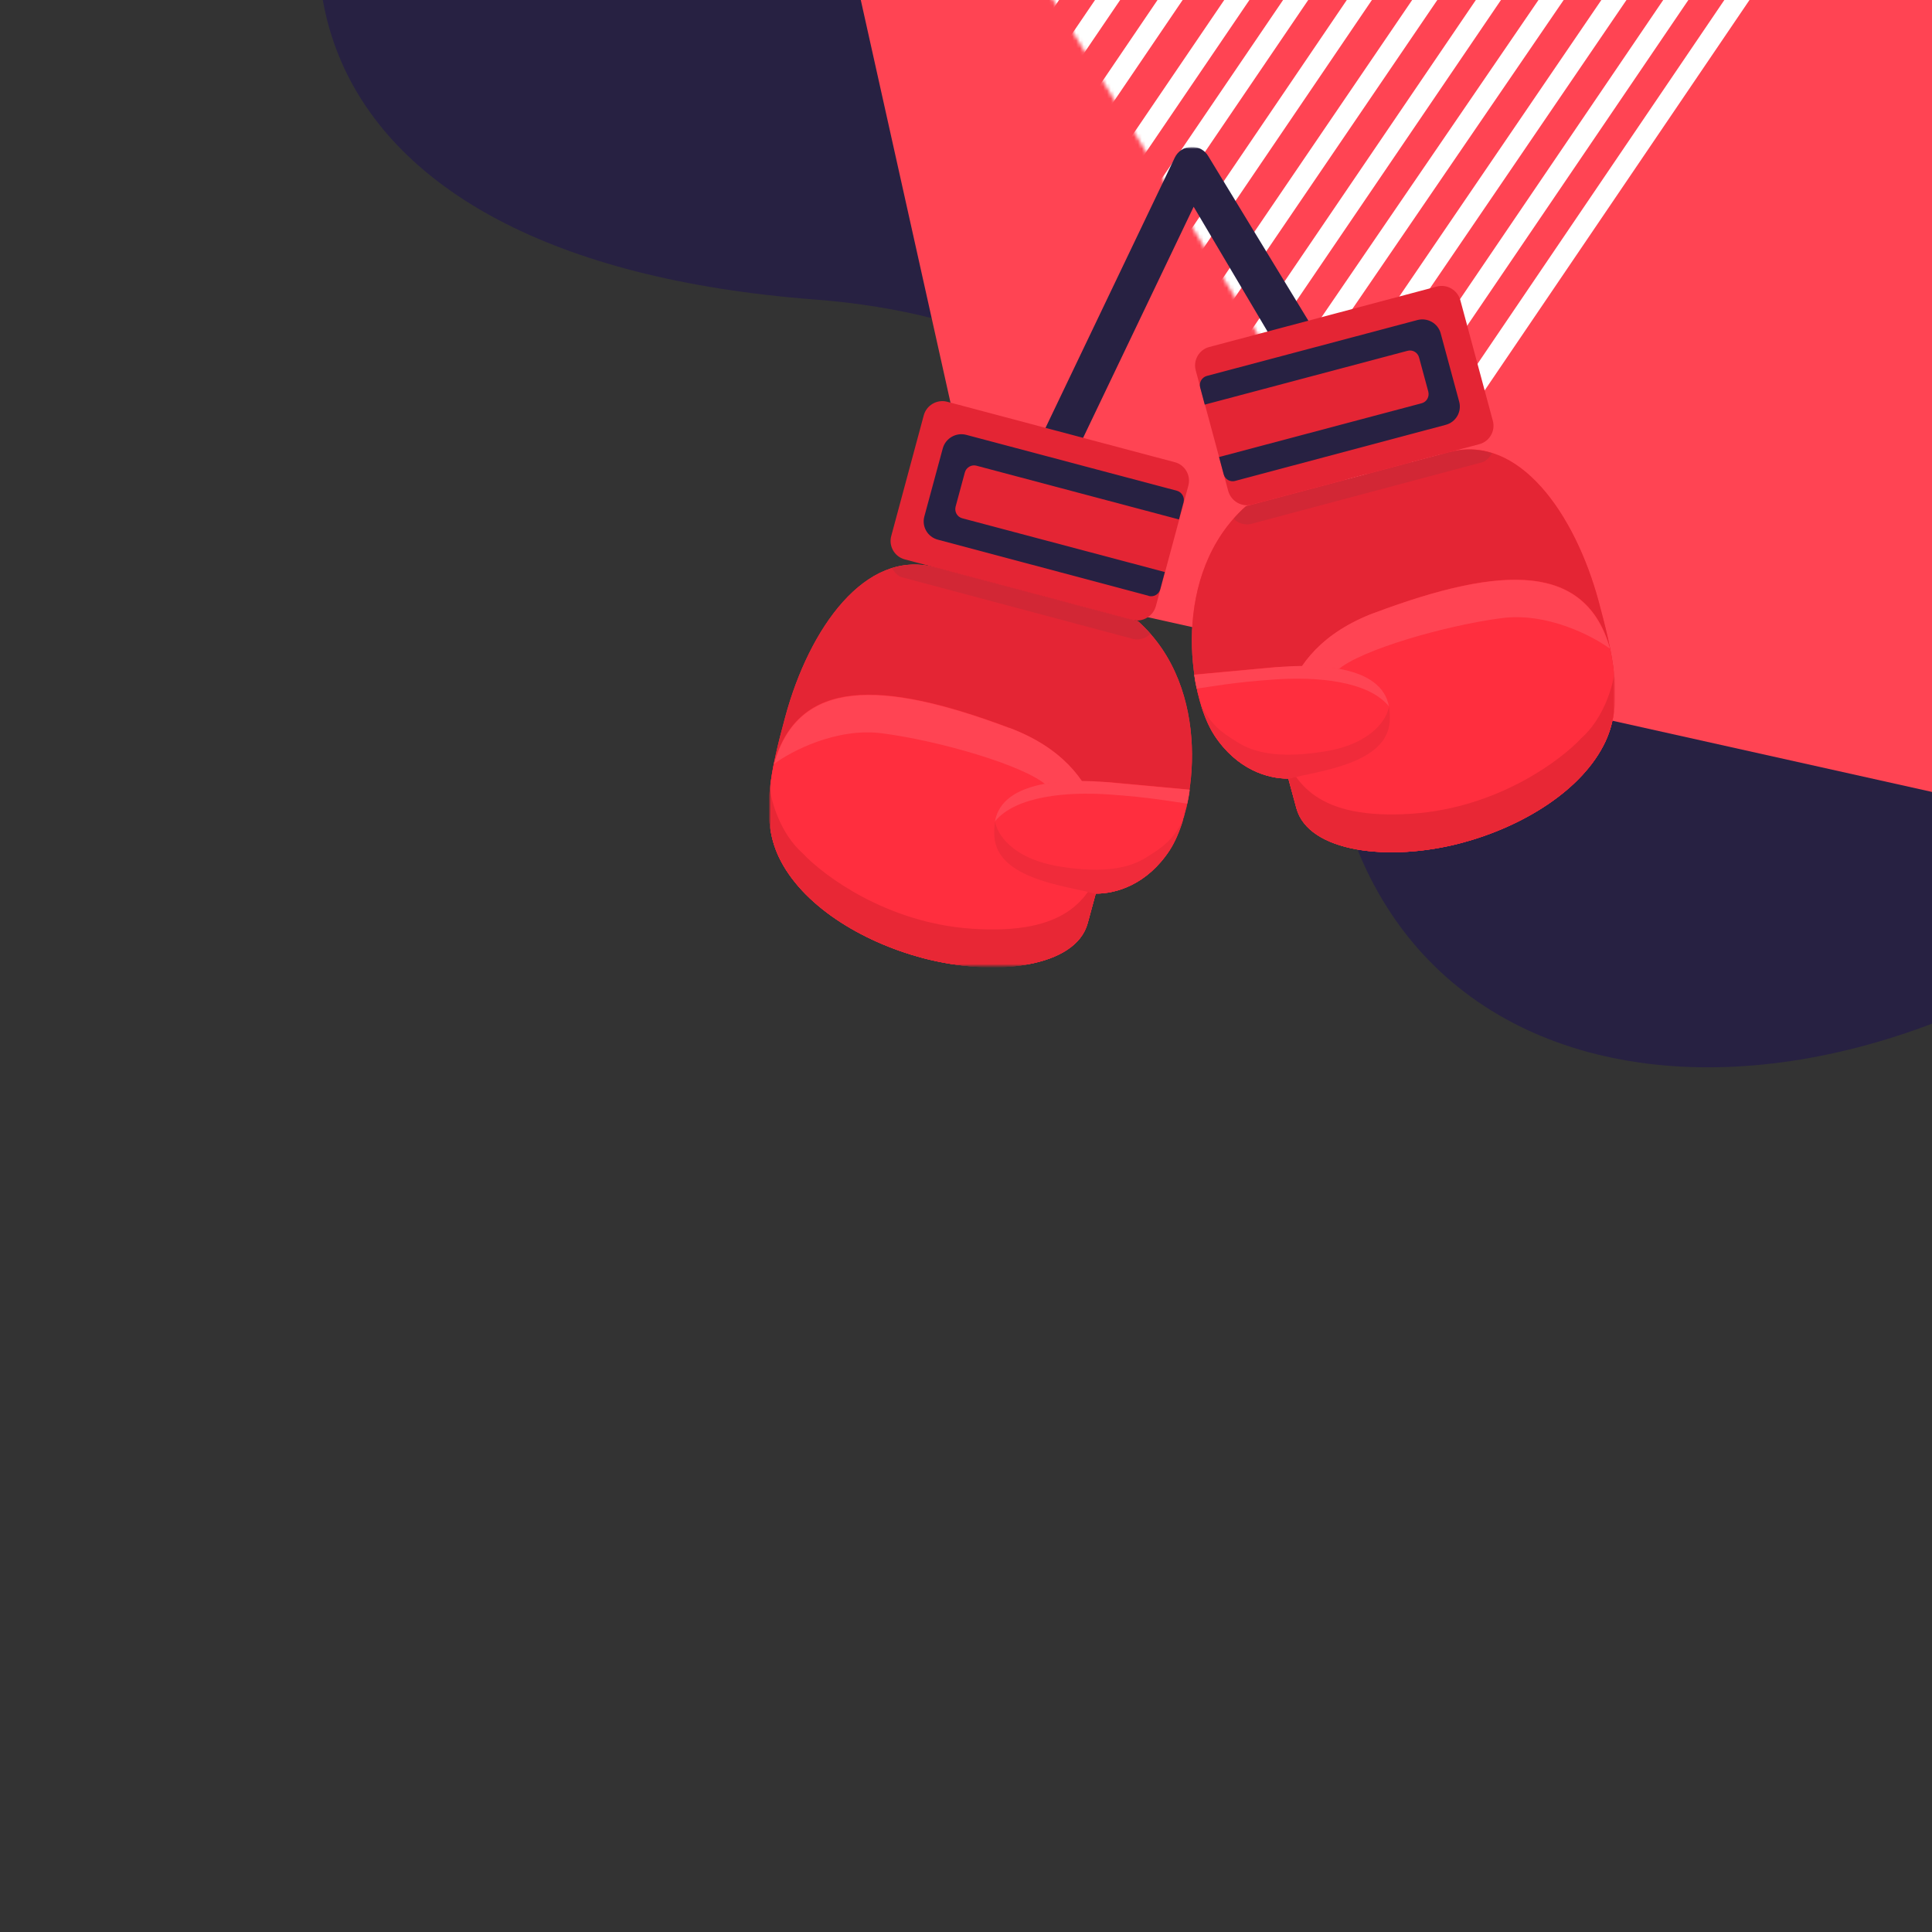 <?xml version="1.0" encoding="UTF-8"?> <svg xmlns="http://www.w3.org/2000/svg" width="500" height="500" viewBox="0 0 500 500" fill="none"><rect x="0" y="0" width="500" height="500" fill="#333333" stroke="none"/><g clip-path="url(#clip0_3876_17082)"><path fill-rule="evenodd" clip-rule="evenodd" d="M638.039 -51.779C589.363 -144.393 495.425 -187.957 417.487 -200.007C313.075 -216.146 188.376 -182.193 116.53 -94.405C54.123 -18.15 72.563 66.973 210.915 77.518C300.249 84.327 335.948 146.42 344.997 197.52C364.335 306.731 512.108 300.519 599.773 189.844C687.435 79.169 657.846 -14.097 638.039 -51.779Z" fill="#272142"></path><g clip-path="url(#clip1_3876_17082)"><path fill-rule="evenodd" clip-rule="evenodd" d="M111.356 -565.577L809.457 -410.042C813.243 -409.199 816.2 -406.242 817.044 -402.456L972.578 295.645C973.779 301.035 970.383 306.379 964.992 307.58C963.56 307.899 962.075 307.899 960.643 307.58L262.542 152.045C258.756 151.202 255.799 148.245 254.956 144.459L99.421 -553.642C98.22 -559.032 101.616 -564.376 107.007 -565.577C108.439 -565.896 109.924 -565.896 111.356 -565.577Z" fill="#FF4453"></path></g><g clip-path="url(#clip2_3876_17082)"><mask id="mask0_3876_17082" style="mask-type:alpha" maskUnits="userSpaceOnUse" x="251" y="-207" width="224" height="351"><path d="M366.191 -206.879L474.419 -29.969L360.083 143.056L251.856 -33.854L366.191 -206.879Z" fill="white"></path></mask><g mask="url(#mask0_3876_17082)"><path fill-rule="evenodd" clip-rule="evenodd" d="M481.051 145.557C479.814 144.734 479.492 143.073 480.331 141.846L546.382 45.324L546.375 45.287L547.057 44.323L548.329 45.215C548.924 45.632 549.668 45.794 550.387 45.661L551.91 45.379L552.122 46.465L484.81 144.827C483.972 146.053 482.289 146.38 481.051 145.557Z" fill="white"></path><path fill-rule="evenodd" clip-rule="evenodd" d="M460.47 152.225C459.23 151.394 458.905 149.719 459.744 148.484L547.68 19.041C548.519 17.806 550.204 17.479 551.443 18.309C552.684 19.141 553.01 20.815 552.17 22.05L464.235 151.494C463.395 152.728 461.711 153.056 460.47 152.225Z" fill="white"></path><path fill-rule="evenodd" clip-rule="evenodd" d="M442.311 154.443C441.075 153.617 440.751 151.952 441.588 150.723L546.036 -2.617C546.873 -3.845 548.553 -4.172 549.788 -3.347C551.025 -2.521 551.349 -0.855 550.511 0.374L446.063 153.714C445.228 154.942 443.548 155.269 442.311 154.443Z" fill="white"></path><path fill-rule="evenodd" clip-rule="evenodd" d="M426.775 154.513C425.545 153.688 425.222 152.025 426.053 150.799L542.843 -21.381C543.674 -22.606 545.345 -22.931 546.575 -22.106C547.805 -21.281 548.128 -19.617 547.297 -18.391L430.507 153.788C429.677 155.013 428.006 155.338 426.775 154.513Z" fill="white"></path><path fill-rule="evenodd" clip-rule="evenodd" d="M409.842 153.41C408.609 152.585 408.286 150.923 409.12 149.696L536.965 -38.014C537.801 -39.24 539.478 -39.566 540.712 -38.741C541.945 -37.917 542.268 -36.254 541.433 -35.027L413.587 152.682C412.754 153.908 411.076 154.234 409.842 153.41Z" fill="white"></path><path fill-rule="evenodd" clip-rule="evenodd" d="M395.408 150.664C394.176 149.837 393.852 148.171 394.686 146.942L530.84 -53.638C531.672 -54.866 533.348 -55.192 534.582 -54.365C535.814 -53.539 536.138 -51.872 535.305 -50.643L399.152 149.937C398.318 151.165 396.642 151.491 395.408 150.664Z" fill="white"></path><path fill-rule="evenodd" clip-rule="evenodd" d="M382.569 146.461C381.333 145.636 381.01 143.974 381.847 142.747L525.455 -67.745C526.292 -68.972 527.972 -69.298 529.206 -68.474C530.442 -67.65 530.765 -65.987 529.928 -64.76L386.32 145.731C385.483 146.958 383.803 147.285 382.569 146.461Z" fill="white"></path><path fill-rule="evenodd" clip-rule="evenodd" d="M370.004 141.242C368.77 140.416 368.447 138.752 369.281 137.524L517.879 -81.209C518.714 -82.436 520.388 -82.762 521.621 -81.936C522.853 -81.11 523.177 -79.445 522.343 -78.218L373.744 140.515C372.911 141.742 371.237 142.067 370.004 141.242Z" fill="white"></path><path fill-rule="evenodd" clip-rule="evenodd" d="M357.393 135.796C356.158 134.967 355.834 133.297 356.669 132.066L509.776 -93.629C510.612 -94.86 512.289 -95.186 513.525 -94.357C514.76 -93.528 515.084 -91.859 514.249 -90.628L361.14 135.068C360.306 136.298 358.628 136.624 357.393 135.796Z" fill="white"></path><path fill-rule="evenodd" clip-rule="evenodd" d="M345.773 129.455C344.537 128.628 344.214 126.959 345.049 125.73L501.3 -104.339C502.136 -105.569 503.813 -105.895 505.048 -105.067C506.283 -104.24 506.607 -102.572 505.772 -101.342L349.52 128.727C348.686 129.956 347.008 130.282 345.773 129.455Z" fill="white"></path><path fill-rule="evenodd" clip-rule="evenodd" d="M334.988 121.322C333.754 120.499 333.432 118.838 334.267 117.613L492.657 -114.772C493.492 -115.997 495.169 -116.323 496.401 -115.5C497.634 -114.676 497.957 -113.016 497.122 -111.79L338.732 120.595C337.896 121.82 336.22 122.146 334.988 121.322Z" fill="white"></path><path fill-rule="evenodd" clip-rule="evenodd" d="M323.428 114.028C322.19 113.205 321.867 111.542 322.706 110.315L483.761 -125.165C484.6 -126.392 486.282 -126.719 487.52 -125.896C488.758 -125.072 489.08 -123.41 488.242 -122.183L327.187 113.298C326.348 114.524 324.666 114.851 323.428 114.028Z" fill="white"></path><path fill-rule="evenodd" clip-rule="evenodd" d="M312.576 106.828C311.342 106.002 311.018 104.337 311.853 103.109L473.805 -135.119C474.64 -136.347 476.316 -136.672 477.549 -135.847C478.783 -135.021 479.107 -133.356 478.272 -132.128L316.321 106.101C315.487 107.328 313.81 107.654 312.576 106.828Z" fill="white"></path><path fill-rule="evenodd" clip-rule="evenodd" d="M300.26 100.597C299.023 99.771 298.699 98.105 299.536 96.876L463.529 -144.093C464.366 -145.322 466.045 -145.648 467.281 -144.822C468.516 -143.996 468.84 -142.329 468.003 -141.1L304.01 99.868C303.173 101.097 301.494 101.423 300.26 100.597Z" fill="white"></path><path fill-rule="evenodd" clip-rule="evenodd" d="M287.529 94.668C286.295 93.841 285.971 92.175 286.806 90.946L452.182 -152.638C453.016 -153.867 454.692 -154.192 455.924 -153.365C457.158 -152.538 457.482 -150.872 456.647 -149.644L291.272 93.94C290.438 95.169 288.764 95.494 287.529 94.668Z" fill="white"></path><path fill-rule="evenodd" clip-rule="evenodd" d="M274.841 88.976C273.607 88.15 273.284 86.484 274.118 85.255L441.722 -161.345C442.557 -162.574 444.234 -162.9 445.468 -162.073C446.703 -161.246 447.026 -159.58 446.191 -158.352L278.587 88.248C277.754 89.477 276.076 89.802 274.841 88.976Z" fill="white"></path><path fill-rule="evenodd" clip-rule="evenodd" d="M261.506 86.207C260.269 85.379 259.945 83.709 260.782 82.478L431.112 -168.162C431.95 -169.393 433.63 -169.72 434.866 -168.891C436.103 -168.063 436.427 -166.394 435.59 -165.163L265.259 85.478C264.423 86.709 262.742 87.035 261.506 86.207Z" fill="white"></path><path fill-rule="evenodd" clip-rule="evenodd" d="M246.272 83.305C245.038 82.479 244.715 80.812 245.548 79.584L418.223 -174.809C419.055 -176.037 420.731 -176.362 421.964 -175.536C423.196 -174.709 423.52 -173.042 422.686 -171.814L250.013 82.579C249.18 83.807 247.505 84.132 246.272 83.305Z" fill="white"></path><path fill-rule="evenodd" clip-rule="evenodd" d="M230.689 82.354C229.456 81.527 229.133 79.862 229.966 78.633L406.327 -180.939C407.162 -182.166 408.838 -182.492 410.071 -181.665C411.305 -180.84 411.629 -179.173 410.794 -177.945L234.433 81.626C233.599 82.854 231.923 83.18 230.689 82.354Z" fill="white"></path><path fill-rule="evenodd" clip-rule="evenodd" d="M213.524 84.262C212.286 83.434 211.961 81.764 212.799 80.531L394.295 -186.36C395.131 -187.592 396.813 -187.918 398.051 -187.09C399.289 -186.261 399.614 -184.591 398.777 -183.36L217.281 83.532C216.444 84.764 214.762 85.091 213.524 84.262Z" fill="white"></path><path fill-rule="evenodd" clip-rule="evenodd" d="M195.38 87.292C194.146 86.467 193.822 84.804 194.66 83.576L381.578 -190.496C382.416 -191.723 384.095 -192.05 385.33 -191.225C386.566 -190.401 386.889 -188.737 386.052 -187.51L199.132 86.563C198.297 87.789 196.617 88.116 195.38 87.292Z" fill="white"></path><path fill-rule="evenodd" clip-rule="evenodd" d="M175.359 92.767C174.122 91.94 173.798 90.271 174.635 89.041L368.395 -195.736C369.233 -196.965 370.913 -197.292 372.151 -196.465L372.151 -196.465C373.387 -195.637 373.711 -193.969 372.875 -192.739L179.113 92.038C178.276 93.267 176.595 93.594 175.359 92.767Z" fill="white"></path><path fill-rule="evenodd" clip-rule="evenodd" d="M153.426 100.704C152.191 99.881 151.868 98.218 152.704 96.992L354.664 -198.787C355.502 -200.014 357.182 -200.341 358.417 -199.516L358.418 -199.516C359.653 -198.692 359.976 -197.03 359.14 -195.804L157.179 99.975C156.342 101.201 154.662 101.528 153.426 100.704Z" fill="white"></path><path fill-rule="evenodd" clip-rule="evenodd" d="M130.199 110.51C128.968 109.685 128.644 108.021 129.479 106.794L339.668 -202.317C340.503 -203.544 342.178 -203.87 343.41 -203.044L343.411 -203.043C344.643 -202.218 344.966 -200.555 344.132 -199.328L133.942 109.783C133.108 111.009 131.433 111.335 130.199 110.51Z" fill="white"></path><path fill-rule="evenodd" clip-rule="evenodd" d="M108.604 117.678C107.37 116.853 107.046 115.187 107.883 113.959L325.809 -206.042C326.645 -207.269 328.324 -207.596 329.559 -206.77L329.56 -206.769C330.795 -205.944 331.118 -204.28 330.281 -203.052L112.354 116.949C111.519 118.177 109.84 118.503 108.604 117.678Z" fill="white"></path><path fill-rule="evenodd" clip-rule="evenodd" d="M89.998 123.353C88.761 122.525 88.437 120.856 89.274 119.626L312.035 -208.11C312.871 -209.34 314.552 -209.666 315.787 -208.839L315.787 -208.838C317.024 -208.01 317.349 -206.342 316.512 -205.111L93.75 122.623C92.915 123.854 91.235 124.18 89.998 123.353Z" fill="white"></path><path fill-rule="evenodd" clip-rule="evenodd" d="M71.58 124.986C70.346 124.16 70.022 122.495 70.857 121.266L295.997 -209.994C296.831 -211.222 298.508 -211.547 299.742 -210.721L299.743 -210.72C300.977 -209.894 301.301 -208.229 300.465 -207.001L75.325 124.258C74.49 125.487 72.813 125.813 71.58 124.986Z" fill="white"></path><path fill-rule="evenodd" clip-rule="evenodd" d="M55.263 125.312C54.027 124.485 53.703 122.819 54.541 121.59L281.441 -211.418C282.277 -212.647 283.96 -212.974 285.195 -212.147L285.196 -212.147C286.433 -211.321 286.757 -209.655 285.919 -208.426L59.017 124.582C58.181 125.811 56.5 126.137 55.263 125.312Z" fill="white"></path><path fill-rule="evenodd" clip-rule="evenodd" d="M39.995 123.775C38.762 122.949 38.438 121.283 39.273 120.055L264.779 -211.746C265.613 -212.974 267.29 -213.299 268.524 -212.474L268.525 -212.473C269.758 -211.646 270.081 -209.98 269.248 -208.753L43.739 123.047C42.906 124.275 41.229 124.601 39.995 123.775Z" fill="white"></path><path fill-rule="evenodd" clip-rule="evenodd" d="M25.881 120.864C24.644 120.038 24.32 118.37 25.158 117.141L249.098 -211.769C249.935 -212.999 251.616 -213.324 252.853 -212.498L252.853 -212.498C254.089 -211.671 254.413 -210.004 253.576 -208.775L29.635 120.135C28.797 121.363 27.117 121.69 25.881 120.864Z" fill="white"></path><path fill-rule="evenodd" clip-rule="evenodd" d="M12.68 116.598C11.445 115.77 11.121 114.103 11.956 112.874L231.803 -210.544C232.639 -211.773 234.319 -212.1 235.553 -211.272L235.554 -211.272C236.789 -210.445 237.113 -208.778 236.276 -207.548L16.429 115.869C15.594 117.098 13.916 117.425 12.68 116.598Z" fill="white"></path><path fill-rule="evenodd" clip-rule="evenodd" d="M0.416 109.809C-0.819 108.982 -1.143 107.316 -0.307 106.087L214.07 -209.229C214.905 -210.458 216.584 -210.783 217.817 -209.957L217.818 -209.956C219.053 -209.129 219.377 -207.464 218.541 -206.235L4.163 109.081C3.327 110.309 1.651 110.634 0.416 109.809Z" fill="white"></path></g></g><g clip-path="url(#clip3_3876_17082)"><mask id="mask1_3876_17082" style="mask-type:luminance" maskUnits="userSpaceOnUse" x="199" y="38" width="219" height="213"><path d="M418 38H199V250.364H418V38Z" fill="white"></path></mask><g mask="url(#mask1_3876_17082)"><mask id="mask2_3876_17082" style="mask-type:luminance" maskUnits="userSpaceOnUse" x="199" y="38" width="219" height="213"><path d="M418 38H199V250.364H418V38Z" fill="white"></path></mask><g mask="url(#mask2_3876_17082)"><path fill-rule="evenodd" clip-rule="evenodd" d="M308.275 38.003C306.448 38.053 304.817 39.15 304.027 40.796L269.445 113.096L278.338 117.434L308.918 53.51L330.704 90.309H343.055L312.722 40.447C311.783 38.851 310.103 37.904 308.275 38.003Z" fill="#272142"></path><path d="M283.575 231.266L281.5 238.895C278.437 250.314 257.589 252.906 238.767 247.92C222.86 243.682 207.397 234.208 201.518 221.693C196.627 211.271 199.641 198.756 203.247 185.443C209.422 162.606 223.947 142.013 241.88 146.799L294.493 160.761C313.957 178.163 309.511 209.626 302.644 220.047C296.815 228.923 288.861 231.316 283.476 231.266" fill="#FF2E3E"></path><path d="M283.575 231.266L281.5 238.895C278.437 250.314 257.589 252.906 238.767 247.92C222.86 243.682 207.397 234.208 201.518 221.693C196.627 211.271 199.641 198.756 203.247 185.443C209.422 162.606 223.947 142.013 241.88 146.799L294.493 160.761C313.957 178.163 309.511 209.626 302.644 220.047C296.815 228.923 288.861 231.316 283.476 231.266" fill="#E42534"></path><path d="M241.929 146.8L294.543 160.812C295.679 161.809 296.716 162.856 297.704 164.003C297.161 164.801 294.987 166.047 292.665 165.2L233.383 149.393C232.938 149.293 231.802 148.695 230.863 147.05C234.371 145.953 238.027 145.803 241.929 146.85" fill="#D22735"></path><path d="M283.572 231.269L281.498 238.898C278.435 250.317 257.587 252.91 238.765 247.923C222.857 243.685 207.394 234.211 201.515 221.696C198.156 214.516 198.551 206.338 200.28 197.612C206.554 175.523 227.896 175.822 261.193 188.338C287.87 198.36 287.179 221.147 283.523 231.269" fill="#FF2E3E"></path><path d="M283.574 231.271L281.499 238.899C278.436 250.318 257.589 252.911 238.766 247.925C222.859 243.686 207.396 234.163 201.517 221.697C198.998 216.362 198.602 210.478 199.245 204.195C199.689 207.586 201.962 215.713 207.742 220.849C213.176 226.633 229.429 238.8 251.364 240.345C276.361 242.091 281.894 232.218 285.204 223.642C284.908 226.583 284.266 229.176 283.525 231.271" fill="#E82735"></path><path d="M261.245 188.386C287.922 198.408 287.231 221.145 283.575 231.317C284.168 224.336 284.415 215.012 270.681 203.095C264.802 198.009 242.966 191.677 228.294 189.782C216.536 188.236 204.729 194.419 200.332 197.71C206.606 175.621 227.948 175.92 261.245 188.436" fill="#FF4453"></path><path d="M302.698 220.047C296.869 228.923 288.915 231.316 283.53 231.266C276.021 229.272 257.94 227.527 257.298 216.407C256.408 201.598 272.168 202.147 286.791 202.396L307.886 204.341C306.898 210.972 304.921 216.607 302.698 219.997" fill="#FF2E3E"></path><path d="M283.576 231.266C288.911 231.316 296.915 228.923 302.744 220.047C304.078 218.003 305.313 215.211 306.301 211.87C306.449 211.521 306.597 210.923 306.746 210.225C307.24 208.38 307.635 206.435 307.931 204.391C307.536 205.537 307.141 208.33 306.746 210.225C306.597 210.773 306.449 211.321 306.301 211.87C303.782 217.405 300.422 219.499 297.705 221.244C295.037 222.939 289.603 226.779 274.14 224.236C261.74 222.191 257.936 215.61 257.541 212.568C257.343 213.715 257.245 215.011 257.343 216.457C258.035 227.577 276.067 229.272 283.576 231.316" fill="#F02B3A"></path><path d="M307.882 204.394L286.788 202.449C276.66 201.552 259.419 201.751 257.492 212.571C262.976 205.89 276.413 204.893 286.788 205.591C297.755 206.339 303.288 207.436 307.24 207.984C307.586 206.438 307.635 206.089 307.882 204.394Z" fill="#FF4453"></path><path d="M299.135 156.877C298.394 159.519 295.677 161.115 293.058 160.417L234.122 144.76C231.503 144.062 229.922 141.32 230.663 138.677L239.062 107.513C239.753 104.87 242.52 103.275 245.138 103.973L304.075 119.629C306.693 120.327 308.274 123.07 307.533 125.713L299.135 156.877Z" fill="#E42534"></path><path d="M297.26 154.228C298.594 154.577 299.928 153.829 300.274 152.482L301.459 148.045L249.044 134.133C247.71 133.784 246.969 132.438 247.315 131.091L249.686 122.316C250.032 120.969 251.415 120.172 252.699 120.521L305.115 134.432L306.301 129.995C306.647 128.698 305.856 127.352 304.572 127.003L250.081 112.543C247.463 111.845 244.746 113.39 244.005 115.983L239.213 133.684C238.521 136.277 240.052 138.97 242.72 139.668L297.211 154.178L297.26 154.228Z" fill="#272142"></path><path d="M333.42 201.498L335.495 209.127C338.558 220.546 359.455 223.138 378.228 218.152C394.136 213.914 409.598 204.44 415.477 191.925C420.368 181.503 417.305 168.988 413.748 155.675C407.573 132.838 393.049 112.245 375.066 116.981L322.453 130.993C302.988 148.395 307.435 179.858 314.302 190.279C320.131 199.155 328.085 201.548 333.47 201.498" fill="#FF2E3E"></path><path d="M333.42 201.498L335.495 209.127C338.558 220.546 359.455 223.138 378.228 218.152C394.136 213.914 409.598 204.44 415.477 191.925C420.368 181.503 417.305 168.988 413.748 155.675C407.573 132.838 393.049 112.245 375.066 116.981L322.453 130.993C302.988 148.395 307.435 179.858 314.302 190.279C320.131 199.155 328.085 201.548 333.47 201.498" fill="#E42534"></path><path d="M375.068 117.035L322.455 131.046C321.318 132.043 320.281 133.09 319.293 134.237C319.836 135.035 322.01 136.282 324.332 135.434L383.615 119.628C384.059 119.528 385.196 118.93 386.134 117.284C382.627 116.187 378.921 116.038 375.068 117.085" fill="#D22735"></path><path d="M333.42 201.504L335.495 209.133C338.558 220.551 359.455 223.144 378.228 218.158C394.136 213.919 409.599 204.446 415.478 191.93C418.837 184.75 418.442 176.573 416.713 167.847C410.439 145.758 389.097 146.057 355.75 158.572C329.073 168.595 329.765 191.382 333.42 201.504Z" fill="#FF2E3E"></path><path d="M333.422 201.501L335.497 209.13C338.56 220.548 359.457 223.141 378.23 218.155C394.137 213.917 409.6 204.443 415.479 191.927C417.949 186.592 418.394 180.708 417.751 174.426C417.307 177.816 414.985 185.944 409.205 191.08C403.82 196.864 387.517 209.03 365.583 210.576C340.635 212.321 335.052 202.399 331.742 193.872C332.039 196.814 332.681 199.407 333.422 201.501Z" fill="#E82735"></path><path d="M355.75 158.573C329.073 168.596 329.765 191.333 333.42 201.505C332.828 194.524 332.581 185.2 346.314 173.283C352.193 168.197 374.029 161.864 388.652 159.969C400.41 158.424 412.217 164.607 416.663 167.897C410.389 145.808 389.047 146.108 355.701 158.623" fill="#FF4453"></path><path d="M314.254 190.282C320.083 199.157 328.037 201.551 333.422 201.501C340.931 199.506 358.963 197.761 359.654 186.642C360.544 171.833 344.784 172.381 330.161 172.63L309.066 174.575C310.054 181.207 312.031 186.841 314.254 190.232" fill="#FF2E3E"></path><path d="M333.422 201.501C328.086 201.551 320.083 199.157 314.254 190.282C312.92 188.287 311.685 185.445 310.697 182.104C310.548 181.755 310.4 181.157 310.252 180.459C309.758 178.614 309.363 176.669 309.066 174.625C309.462 175.772 309.857 178.564 310.252 180.459C310.4 181.007 310.548 181.556 310.697 182.104C313.216 187.639 316.576 189.733 319.293 191.478C321.96 193.174 327.395 197.013 342.858 194.47C355.257 192.476 359.061 185.844 359.457 182.802C359.654 183.949 359.753 185.246 359.654 186.692C358.963 197.811 340.931 199.556 333.422 201.551" fill="#F02B3A"></path><path d="M309.066 174.628L330.161 172.684C340.289 171.786 357.481 171.986 359.457 182.806C353.973 176.124 340.536 175.127 330.161 175.825C319.144 176.573 313.661 177.67 309.709 178.218C309.363 176.673 309.313 176.324 309.066 174.628Z" fill="#FF4453"></path><path d="M317.863 127.06C318.604 129.703 321.321 131.298 323.939 130.6L382.876 114.944C385.494 114.246 387.075 111.503 386.334 108.86L377.936 77.696C377.195 75.054 374.478 73.458 371.859 74.156L312.922 89.813C310.304 90.511 308.723 93.254 309.464 95.896L317.863 127.06Z" fill="#E42534"></path><path d="M319.691 124.463C318.357 124.812 317.023 124.064 316.677 122.718L315.492 118.28L367.907 104.368C369.241 104.019 369.982 102.673 369.637 101.327L367.265 92.551C366.919 91.205 365.536 90.407 364.202 90.806L311.787 104.717L310.601 100.28C310.255 98.983 311.046 97.637 312.33 97.288L366.821 82.828C369.439 82.13 372.156 83.675 372.848 86.268L377.64 103.969C378.331 106.562 376.8 109.255 374.132 109.953L319.641 124.463H319.691Z" fill="#272142"></path></g></g></g></g><defs><clipPath id="clip0_3876_17082"><rect width="500" height="500" fill="white"></rect></clipPath><clipPath id="clip1_3876_17082"><path d="M99 -566L957 -566C965.837 -566 973 -558.837 973 -550L973 308L115 308C106.163 308 99 300.837 99 292L99 -566Z" fill="white"></path></clipPath><clipPath id="clip2_3876_17082"><rect width="350.878" height="350.878" fill="white" transform="translate(188 -207)"></rect></clipPath><clipPath id="clip3_3876_17082"><rect width="219" height="212.364" fill="white" transform="translate(199 38)"></rect></clipPath></defs></svg> 